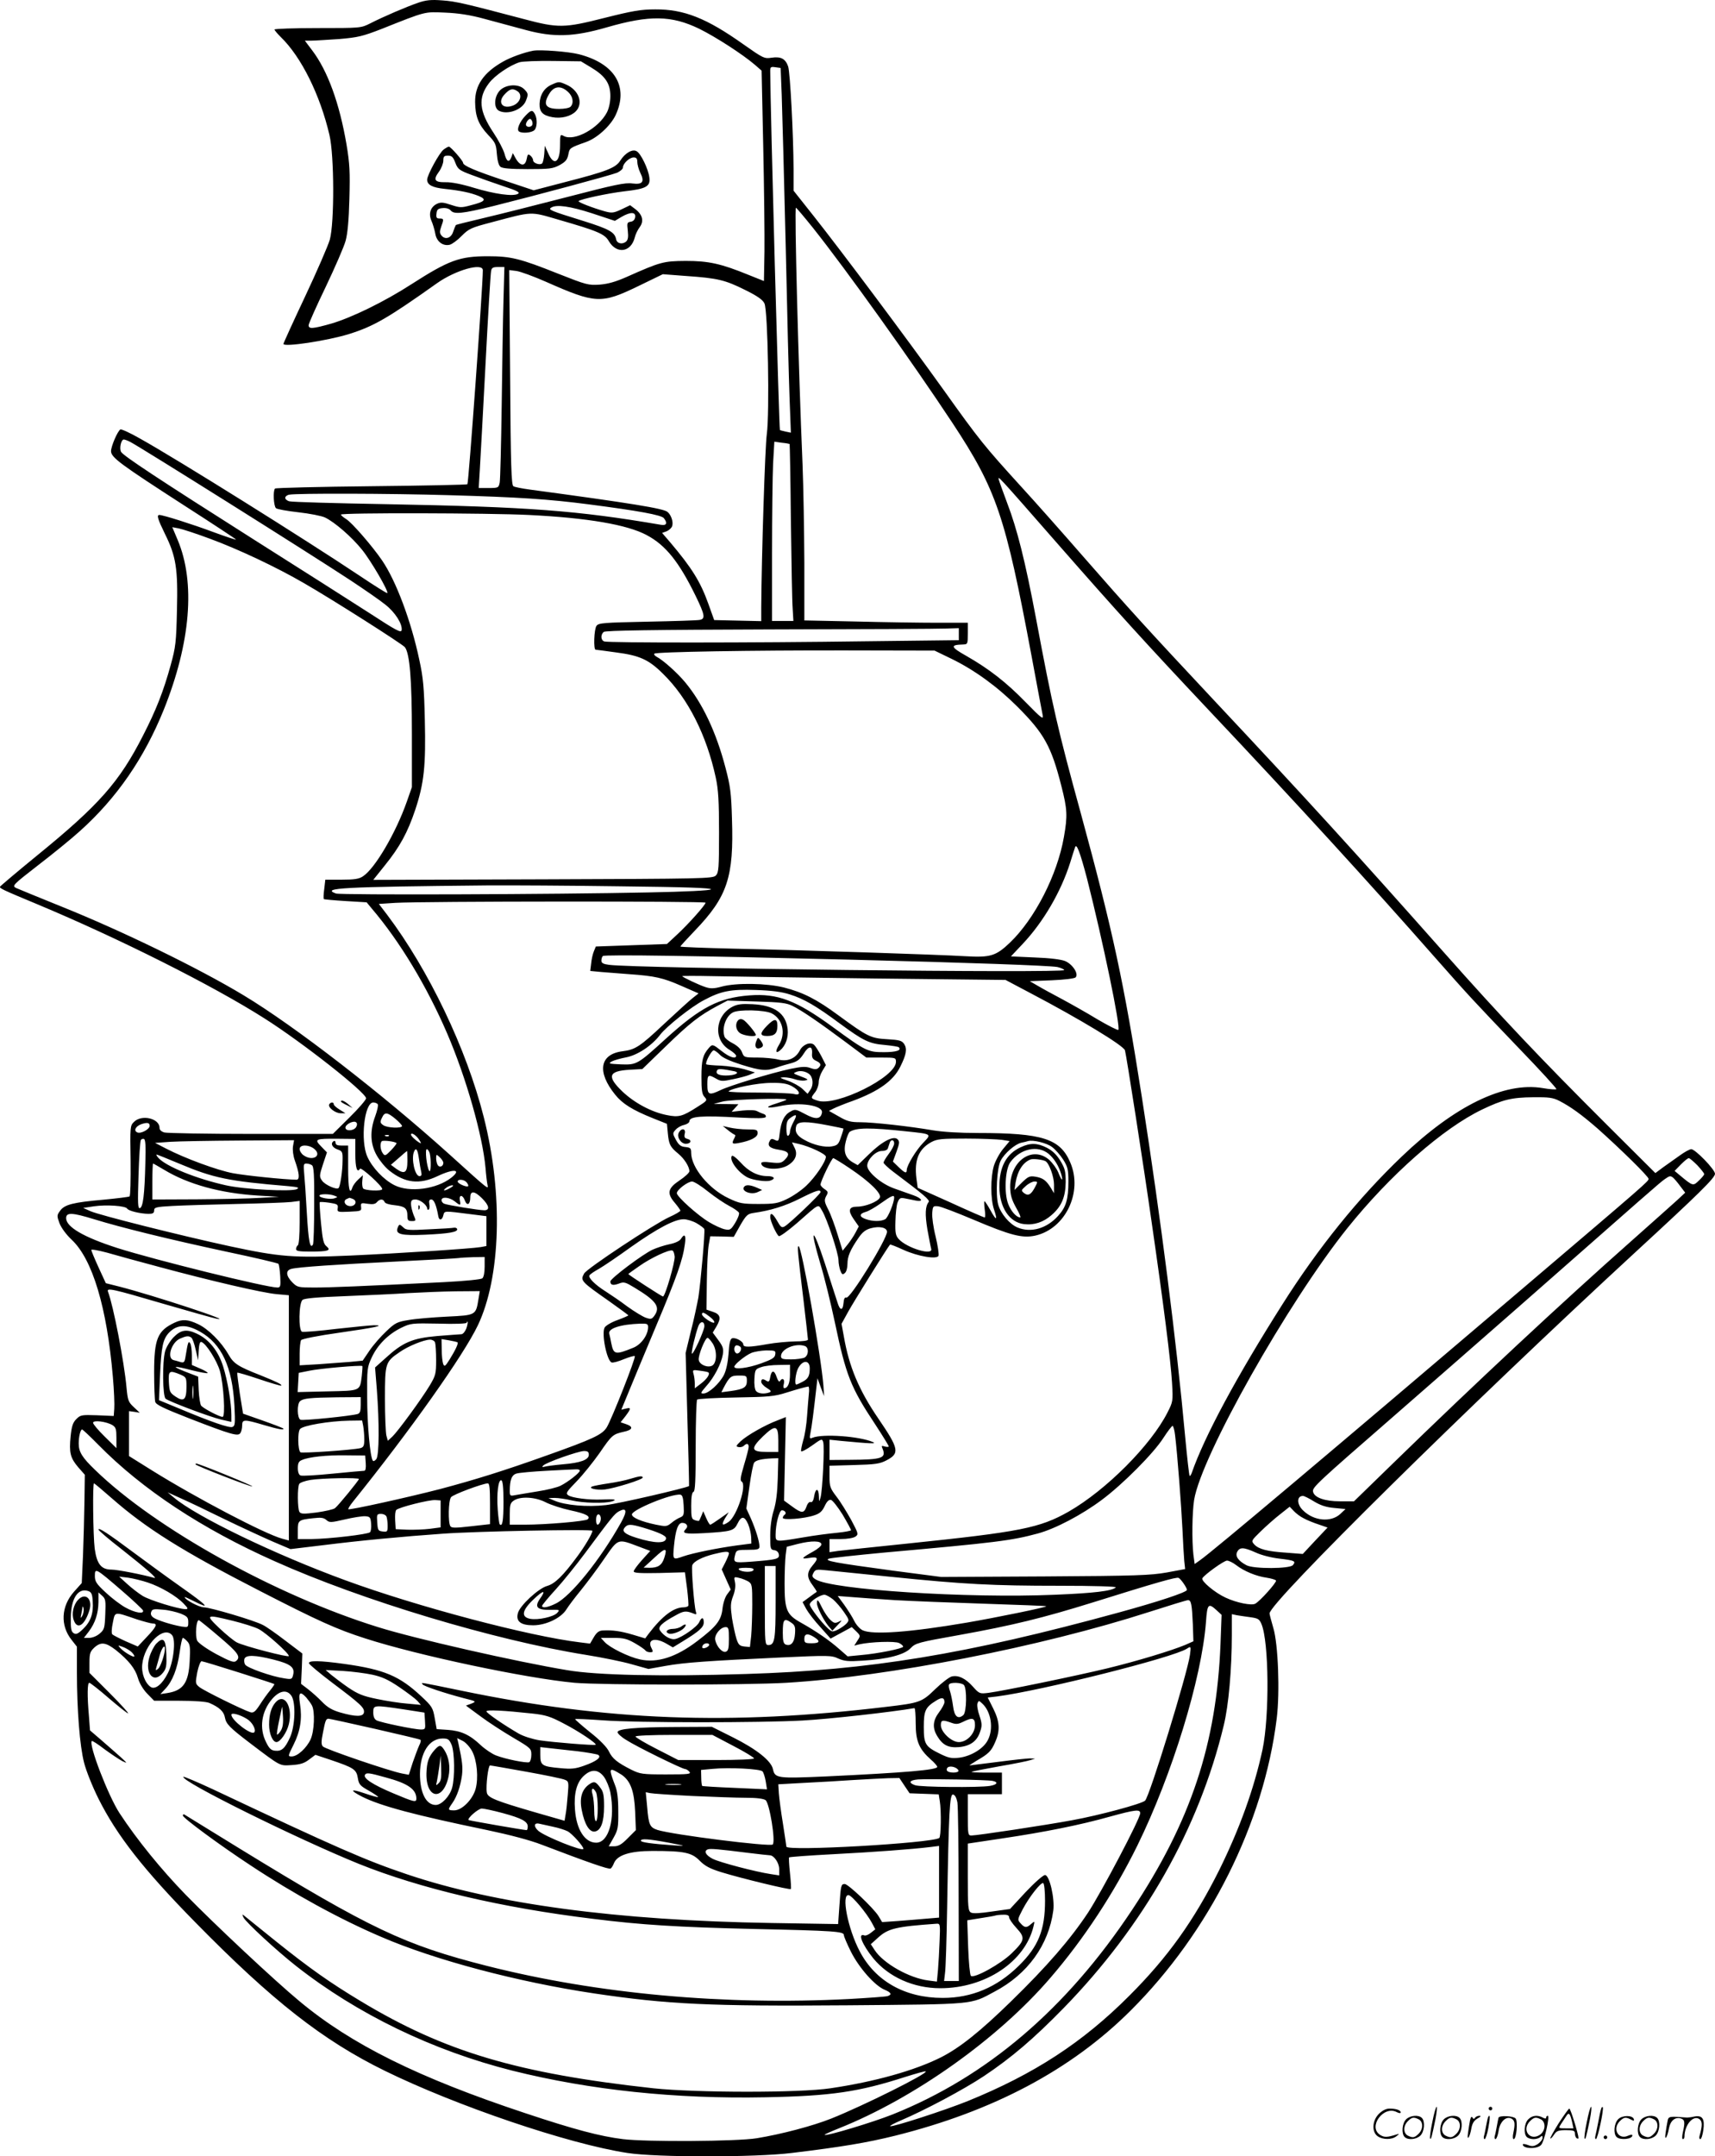 <?xml version="1.0" encoding="UTF-8"?>
<svg xmlns="http://www.w3.org/2000/svg" version="1.0" viewBox="0 0 954.815 1200.164" preserveAspectRatio="xMidYMid meet">
  <g transform="translate(-1.185,1200.625) scale(0.1,-0.1)" fill="#000000" stroke="none">
    <path d="M2340 11991 c-64 -22 -193 -77 -267 -115 -52 -26 -53 -26 -293 -26 -132 0 -240 -4 -240 -8 0 -4 16 -23 35 -42 114 -110 219 -322 271 -545 27 -113 28 -489 2 -583 -10 -34 -72 -177 -138 -317 -66 -140 -120 -258 -120 -263 0 -19 242 17 365 55 137 43 214 87 490 283 103 73 255 116 255 72 0 -88 -79 -1184 -86 -1191 -3 -3 -243 -8 -534 -11 -291 -3 -532 -9 -537 -13 -12 -12 -8 -96 5 -109 6 -6 62 -16 124 -23 63 -7 130 -20 149 -29 53 -25 149 -108 206 -179 49 -60 150 -233 141 -242 -2 -2 -71 41 -153 96 -304 203 -1015 648 -1225 765 -54 31 -103 53 -108 50 -16 -10 -52 -94 -52 -121 0 -35 54 -74 404 -300 162 -104 294 -191 292 -192 -2 -2 -59 17 -127 42 -115 43 -279 95 -300 95 -16 0 -9 -23 31 -105 62 -125 73 -194 67 -425 -4 -178 -7 -205 -35 -306 -40 -145 -81 -250 -154 -392 -132 -259 -245 -387 -593 -670 -110 -90 -201 -167 -203 -171 -3 -9 11 -16 208 -98 450 -188 975 -451 1264 -635 209 -132 566 -413 566 -445 0 -8 -42 -57 -93 -107 l-92 -91 -455 0 c-250 0 -467 4 -483 8 -17 5 -27 14 -27 26 0 52 -99 76 -142 33 -22 -21 -22 -27 -19 -216 1 -108 -1 -196 -6 -199 -5 -3 -70 -11 -143 -18 -171 -15 -218 -27 -243 -61 -19 -26 -19 -29 -4 -70 10 -26 38 -64 68 -92 116 -109 196 -377 229 -761 7 -77 10 -158 8 -180 l-3 -40 -92 4 c-86 3 -93 2 -116 -21 -20 -20 -26 -40 -32 -96 -9 -91 -2 -120 42 -172 l37 -42 -2 -147 c-1 -80 -5 -216 -8 -301 l-7 -155 -43 -48 c-72 -81 -78 -188 -13 -269 l29 -37 0 -143 c0 -207 16 -411 40 -503 11 -44 47 -134 80 -200 102 -204 251 -395 540 -689 429 -437 710 -657 1055 -826 398 -195 1022 -407 1350 -457 160 -25 712 -25 915 0 280 34 417 57 575 96 545 136 980 366 1311 696 439 437 742 1042 814 1627 18 146 8 414 -19 503 -11 38 -21 75 -21 81 0 61 1116 1162 2035 2009 353 325 445 415 445 438 0 24 -110 137 -132 137 -9 0 -38 -16 -64 -35 -27 -19 -69 -49 -93 -66 l-43 -32 -270 269 c-371 370 -585 596 -907 959 -501 565 -760 849 -1277 1400 -371 396 -482 518 -730 802 -114 131 -271 308 -349 393 -201 221 -230 256 -429 535 -212 296 -569 773 -725 970 l-111 140 0 120 c-1 198 -19 535 -30 571 -15 43 -40 57 -93 49 -40 -6 -46 -3 -157 75 -204 145 -330 195 -490 194 -80 0 -126 -8 -285 -48 -221 -56 -255 -57 -446 -6 -326 86 -380 99 -454 104 -63 5 -91 2 -135 -13z m370 -90 c63 -17 167 -45 230 -62 156 -42 267 -38 450 15 239 69 360 67 515 -8 93 -46 241 -142 308 -199 l39 -34 9 -419 c5 -230 8 -494 7 -586 l-3 -166 -85 34 c-154 63 -223 78 -350 78 -125 -1 -140 -5 -329 -89 -61 -27 -103 -39 -151 -43 -63 -4 -74 -1 -231 61 -213 85 -263 97 -391 97 -158 0 -217 -22 -426 -156 -150 -97 -333 -186 -446 -219 -103 -29 -126 -31 -126 -9 0 9 43 105 95 213 52 109 102 224 111 257 11 40 18 114 21 234 4 148 2 195 -16 302 -39 229 -105 411 -192 525 l-40 53 38 0 c21 0 90 5 154 9 104 9 129 15 235 56 251 100 238 96 354 91 73 -3 140 -13 220 -35z m1654 -424 c3 -84 13 -458 22 -832 8 -374 18 -762 22 -863 l7 -184 -29 6 c-16 4 -31 7 -32 9 -5 5 -53 1781 -54 1998 0 22 3 25 29 21 l29 -4 6 -151z m174 -739 c187 -235 550 -743 776 -1085 246 -373 295 -517 441 -1298 31 -165 58 -313 62 -330 5 -26 -7 -17 -93 71 -109 112 -205 187 -333 260 -87 49 -91 61 -18 63 26 1 27 2 27 61 l0 60 -168 0 c-93 0 -298 3 -455 7 l-287 6 0 321 c-1 177 -5 422 -10 546 -23 540 -46 1430 -37 1430 3 0 46 -51 95 -112z m-1723 -400 c-3 -101 -7 -364 -10 -585 -3 -221 -8 -416 -11 -432 -6 -30 -8 -31 -62 -31 l-55 0 6 98 c3 53 18 320 32 592 14 272 28 505 31 518 3 18 11 22 39 22 l35 0 -5 -182z m236 100 c278 -123 308 -124 515 -24 l136 66 131 -10 c174 -12 216 -22 328 -78 69 -34 98 -55 107 -75 19 -40 29 -610 13 -727 -10 -71 -29 -678 -31 -963 l0 -78 -131 3 -131 3 -33 92 c-44 122 -91 198 -213 342 l-44 51 25 9 c14 6 28 19 31 29 8 23 -6 63 -26 79 -22 19 -200 48 -764 124 -44 6 -87 14 -94 19 -11 7 -15 113 -18 606 l-5 597 40 -5 c22 -3 96 -30 164 -60z m-2313 -892 c63 -33 993 -617 1227 -771 77 -51 164 -111 192 -134 55 -43 96 -108 91 -142 -3 -17 -29 -3 -178 94 -96 62 -384 245 -640 407 -536 340 -730 468 -744 491 -11 19 0 69 15 69 5 0 22 -6 37 -14z m3670 -11 c1 -1 5 -193 7 -426 3 -233 7 -454 10 -491 l4 -68 -60 0 -59 0 0 378 c0 209 3 433 6 499 l7 121 41 -6 c23 -2 42 -6 44 -7z m1497 -561 c326 -372 482 -544 839 -923 490 -519 900 -968 1250 -1366 195 -221 221 -249 474 -513 118 -122 212 -225 209 -228 -3 -3 -37 -1 -76 6 -214 36 -489 -98 -784 -380 -242 -231 -467 -510 -665 -823 -255 -402 -435 -736 -506 -941 -4 -10 -9 -17 -11 -14 -3 3 -14 102 -25 219 -48 527 -135 1209 -241 1889 -99 635 -163 931 -340 1580 -128 466 -158 597 -249 1083 -60 319 -105 498 -161 644 -22 59 -43 117 -46 128 -6 25 -19 40 332 -361z m-3390 276 c384 -11 552 -22 775 -51 277 -36 404 -59 418 -77 21 -27 15 -42 -15 -37 -469 80 -736 100 -1528 115 -286 5 -530 12 -542 16 -13 3 -23 12 -23 19 0 8 10 16 23 18 42 8 554 7 892 -3z m441 -110 c326 -16 548 -54 656 -112 106 -56 180 -149 273 -339 51 -105 55 -127 23 -133 -13 -3 -144 -7 -293 -10 -240 -5 -271 -7 -282 -23 -14 -18 -18 -133 -5 -133 4 0 55 -7 113 -15 132 -17 183 -40 263 -120 138 -135 242 -341 293 -578 14 -65 18 -129 18 -304 0 -200 -2 -224 -18 -240 -17 -17 -71 -18 -962 -21 l-945 -3 64 80 c84 104 127 183 170 311 49 148 59 244 53 499 -4 180 -9 236 -31 336 -45 213 -129 438 -207 552 -53 78 -169 212 -200 230 -16 10 -29 21 -29 25 0 11 825 9 1046 -2z m-1776 -132 c160 -59 372 -159 525 -248 155 -89 548 -339 561 -356 27 -35 39 -180 39 -479 l0 -300 -28 -80 c-61 -174 -177 -372 -244 -416 -22 -15 -47 -19 -119 -19 l-91 0 -6 -52 c-4 -28 -5 -54 -2 -56 2 -2 57 -7 121 -11 l117 -7 29 -35 c156 -183 306 -432 419 -694 106 -246 198 -570 214 -750 3 -39 8 -81 11 -94 6 -27 9 -30 -212 170 -375 338 -861 714 -1145 885 -252 152 -678 359 -1014 494 -126 51 -241 98 -254 104 -23 12 -18 17 125 128 82 63 185 147 229 187 207 185 360 408 469 678 149 372 177 707 77 944 l-30 71 37 -7 c20 -4 97 -29 172 -57z m4170 -531 l0 -34 -512 -6 c-639 -9 -1441 -9 -1462 -1 -20 7 -21 38 -3 53 10 8 273 12 928 14 503 1 944 3 982 5 l67 2 0 -33z m-40 -138 c127 -62 254 -154 366 -266 149 -149 189 -221 245 -442 33 -129 35 -165 14 -284 -37 -211 -162 -455 -301 -588 -78 -74 -108 -83 -248 -75 -147 9 -913 34 -1288 42 -164 4 -298 9 -298 12 0 3 36 42 79 87 183 190 219 299 208 624 -4 143 -9 182 -36 284 -52 199 -128 359 -224 475 -44 53 -123 124 -160 143 -10 6 -16 13 -12 17 10 10 542 19 1070 18 l490 -1 95 -46z m754 -1224 c87 -342 188 -827 174 -841 -4 -3 -55 23 -115 58 -59 36 -148 86 -198 113 -49 26 -110 59 -135 74 l-45 26 122 5 c71 3 127 10 133 16 19 19 -16 73 -58 91 -22 9 -84 17 -169 20 l-133 6 66 70 c114 121 212 288 264 452 12 39 24 77 27 85 8 26 28 -27 67 -175z m-2595 -42 c356 -4 509 -9 501 -17 -6 -6 -136 -13 -348 -17 -516 -11 -1714 -15 -1740 -6 -84 31 34 37 839 45 130 1 466 -1 748 -5z m471 -91 c0 -12 -96 -120 -160 -179 l-55 -51 -198 -7 -198 -7 -11 -27 c-6 -14 -13 -45 -15 -68 l-5 -41 63 -6 c35 -3 105 -8 154 -12 142 -10 188 -20 290 -65 l96 -42 -33 -26 c-18 -14 -89 -79 -158 -143 -136 -128 -161 -144 -232 -153 -128 -16 -144 -115 -41 -242 40 -50 96 -85 208 -130 l80 -32 5 -53 c6 -62 13 -76 58 -113 34 -28 62 -73 62 -98 0 -8 -25 -31 -55 -51 -66 -44 -72 -72 -25 -126 16 -19 29 -38 30 -42 0 -4 -28 -21 -62 -36 -85 -39 -460 -287 -474 -314 -22 -40 -18 -44 139 -154 59 -42 107 -77 107 -79 0 -2 -27 -14 -60 -26 -34 -12 -66 -31 -72 -42 -18 -34 12 -184 39 -194 7 -3 37 5 68 18 30 12 57 20 61 17 7 -8 -128 -350 -156 -396 -25 -41 -76 -65 -335 -157 -238 -85 -398 -135 -594 -187 -186 -48 -504 -118 -510 -112 -2 2 9 21 26 42 321 399 615 814 695 981 128 268 142 732 33 1160 -96 380 -306 818 -538 1126 l-46 60 92 6 c150 9 1727 10 1727 1z m800 -317 c672 -17 1111 -33 1158 -41 18 -4 35 -11 39 -17 11 -18 -2388 9 -2534 29 -32 4 -43 10 -43 23 0 10 3 21 8 26 8 9 537 1 1372 -20z m143 -105 l727 -8 138 -73 c274 -144 519 -292 527 -319 8 -28 104 -643 149 -960 66 -455 106 -770 113 -890 6 -103 5 -106 -25 -165 -92 -182 -341 -432 -550 -552 -162 -92 -270 -113 -897 -178 -187 -19 -361 -38 -387 -41 l-48 -7 0 37 0 36 63 0 c37 0 71 6 82 14 17 12 16 17 -24 92 -24 43 -60 102 -82 130 -35 46 -39 56 -39 111 l0 61 138 4 c117 3 143 7 179 26 75 39 70 64 -44 231 -109 159 -164 290 -193 458 l-13 71 38 69 c28 51 212 347 232 372 1 2 35 -11 74 -29 81 -37 188 -55 196 -33 3 8 -4 56 -16 106 -13 51 -21 110 -19 132 3 38 5 40 33 37 17 -2 103 -35 193 -73 210 -89 275 -106 348 -90 168 38 266 243 194 408 -56 131 -155 163 -511 163 -104 0 -199 6 -253 15 -128 22 -332 45 -405 45 -53 0 -73 5 -119 32 l-55 31 25 13 c14 7 62 27 108 43 143 53 225 111 264 190 34 68 39 99 22 126 -13 19 -25 23 -94 27 -92 5 -110 14 -271 132 -123 91 -199 129 -305 156 -97 24 -264 27 -346 5 -43 -12 -63 -12 -90 -3 -35 11 -130 56 -130 61 0 2 78 2 173 0 94 -2 499 -8 900 -13z m-473 -89 c77 -24 146 -64 278 -162 131 -96 163 -112 250 -119 39 -4 75 -9 78 -13 17 -17 -15 -27 -83 -27 -90 0 -100 5 -285 140 -204 149 -308 188 -464 176 -169 -13 -272 -66 -464 -240 -159 -145 -163 -147 -251 -144 -66 3 -72 4 -52 16 13 7 49 17 80 23 64 12 144 65 191 127 35 45 171 154 242 191 95 51 149 62 290 57 89 -3 144 -10 190 -25z m15 -64 c51 -25 150 -93 295 -201 l115 -86 83 0 c80 0 82 -1 82 -24 0 -85 -333 -250 -436 -216 -40 13 -40 14 -14 47 11 14 20 39 20 56 0 16 9 44 20 62 l20 33 -26 51 c-15 28 -33 56 -40 62 -21 18 -62 2 -79 -31 -24 -46 -68 -64 -121 -51 -23 6 -76 11 -116 11 -72 0 -74 1 -85 29 -6 18 -26 37 -51 50 -22 11 -42 27 -46 36 -17 46 6 115 46 136 33 18 179 14 216 -5 61 -31 80 -112 41 -175 -22 -36 -19 -52 6 -31 31 26 47 72 42 118 -10 88 -73 133 -196 139 -59 3 -84 0 -111 -14 -99 -52 -108 -187 -15 -241 19 -12 35 -26 35 -32 0 -20 -36 -9 -79 25 -51 40 -53 41 -73 18 -33 -38 -41 -68 -41 -160 0 -74 3 -97 17 -112 17 -19 16 -21 -40 -56 -83 -53 -103 -59 -171 -45 -85 17 -178 67 -245 130 -89 85 -79 115 38 122 l72 4 130 126 c135 131 187 171 285 224 l59 31 161 -5 c136 -4 168 -8 202 -25z m108 -264 c-2 -23 3 -32 22 -41 28 -13 31 -24 12 -41 -10 -8 -22 -7 -44 1 -25 9 -47 8 -110 -5 -104 -22 -338 -93 -389 -118 -65 -31 -74 -27 -74 31 0 55 4 58 48 33 27 -16 37 -16 93 -4 35 7 77 18 94 25 l30 13 -59 18 c-32 9 -91 18 -132 20 -41 1 -77 5 -80 7 -8 9 29 78 41 78 6 0 22 -11 35 -25 15 -16 57 -35 120 -55 110 -34 137 -36 195 -16 22 8 59 19 83 25 33 9 48 21 68 52 28 46 50 46 47 2z m-434 -99 c37 -8 6 -24 -46 -24 -42 0 -60 11 -48 30 5 9 29 7 94 -6z m418 -16 c21 -17 25 -59 8 -85 l-17 -25 -28 27 c-16 15 -53 36 -82 46 -46 16 -49 18 -22 19 17 0 45 -5 62 -11 17 -6 41 -9 54 -7 24 5 23 6 -37 29 -27 10 -28 12 -10 19 21 9 52 4 72 -12z m-97 -67 c45 -24 55 -55 13 -44 -15 4 -106 8 -200 8 -95 0 -169 3 -165 7 18 18 162 47 237 47 60 1 89 -4 115 -18z m4273 -82 c64 -33 123 -76 212 -153 129 -115 285 -268 285 -281 0 -14 -3 -17 -725 -631 -1069 -910 -1700 -1441 -1771 -1491 l-31 -22 -7 52 c-9 79 -7 234 4 305 40 245 521 1097 852 1511 239 298 533 557 752 662 115 55 164 67 284 68 86 1 110 -2 145 -20z m-4303 7 c0 -3 -26 -12 -57 -22 -68 -20 -55 -30 17 -15 115 25 246 5 238 -36 -7 -37 -36 -39 -93 -8 -52 28 -57 29 -83 14 -34 -18 -51 -54 -59 -118 -5 -46 -7 -49 -26 -40 -15 8 -22 8 -28 -2 -18 -29 -4 -44 49 -52 57 -9 65 -24 32 -57 -17 -17 -28 -19 -75 -14 -37 5 -55 3 -55 -4 0 -35 98 -42 148 -12 43 26 57 62 37 99 l-14 29 39 -9 c60 -14 150 -56 150 -71 0 -27 -60 -115 -109 -161 -28 -27 -77 -60 -109 -75 -50 -24 -69 -27 -157 -27 -92 0 -106 3 -167 32 -109 51 -208 171 -208 252 0 26 -4 30 -32 33 -26 2 -37 11 -53 40 -19 35 -19 37 -1 57 10 11 31 23 47 26 16 4 29 13 29 20 0 28 71 33 276 21 100 -5 144 -5 149 3 3 6 -2 14 -12 17 -10 3 -26 10 -37 16 -11 6 -43 7 -80 3 l-61 -7 19 21 19 21 -69 1 -69 1 50 13 c46 12 355 21 355 11z m-2275 -26 c4 -6 -3 -35 -14 -66 -31 -82 -28 -156 9 -220 16 -28 47 -66 69 -83 88 -70 168 -79 269 -31 91 43 136 38 76 -9 -82 -64 -233 -84 -317 -41 -59 30 -122 96 -150 158 -40 89 -17 302 33 302 10 0 22 -5 25 -10z m98 -81 c20 -17 37 -35 37 -40 0 -14 -84 -11 -105 5 -17 12 -18 18 -7 40 15 34 29 33 75 -5z m2217 -16 c-11 -21 -20 -45 -20 -55 0 -9 -4 -20 -10 -23 -6 -4 -10 11 -10 39 0 35 5 48 22 60 35 25 40 19 18 -21z m-2436 -31 c-14 -21 -59 -23 -59 -2 0 19 47 42 60 29 6 -6 6 -15 -1 -27z m-1149 8 c0 -19 -48 -45 -68 -37 -23 9 -11 34 21 46 33 11 47 9 47 -9z m3775 3 c47 -9 86 -17 87 -18 2 -1 -4 -22 -13 -47 -13 -40 -20 -47 -49 -52 -40 -8 -105 7 -157 37 -40 22 -53 45 -43 77 8 26 57 26 175 3z m440 -34 c142 -15 139 -14 92 -63 -40 -41 -92 -127 -92 -152 0 -21 -11 -17 -46 17 l-31 30 20 55 c17 47 18 57 6 69 -22 22 -87 -12 -160 -84 l-62 -60 -28 16 c-41 24 -53 60 -38 117 6 25 16 49 22 53 38 23 112 24 317 2z m-2715 -46 c12 -18 13 -23 4 -18 -23 13 -49 38 -49 46 0 15 29 -3 45 -28z m-168 21 c-3 -3 -12 -4 -19 -1 -8 3 -5 6 6 6 11 1 17 -2 13 -5z m-1356 -150 c-4 -177 -13 -246 -30 -252 -12 -4 -13 24 -8 182 3 103 9 191 13 197 3 5 11 8 17 6 9 -3 11 -41 8 -133z m1169 50 c0 -78 10 -109 26 -83 6 11 124 -96 124 -113 0 -13 -98 -9 -107 4 -4 7 -6 26 -4 43 l3 30 -26 -24 c-14 -13 -28 -32 -32 -43 -15 -48 -24 -8 -24 107 l0 125 -35 0 c-25 0 -35 4 -35 16 0 8 -4 12 -10 9 -20 -12 -9 -36 20 -46 28 -10 30 -14 29 -62 0 -58 -13 -144 -22 -153 -11 -12 -78 18 -93 42 -15 21 -14 29 6 90 l22 66 -32 33 c-40 41 -34 44 93 43 l97 -1 0 -83z m3599 78 l44 -7 -36 -43 c-20 -24 -43 -66 -52 -95 -19 -66 -19 -184 1 -243 21 -63 13 -64 -20 -4 -15 27 -30 50 -33 50 -3 0 -2 -20 1 -45 4 -25 4 -45 0 -45 -5 0 -90 37 -190 83 l-183 82 -7 52 c-13 103 13 165 84 203 32 17 58 19 192 19 85 0 175 -4 199 -7z m-3946 -36 c-3 -20 1 -53 10 -78 26 -73 29 -108 9 -108 -68 1 -282 23 -352 36 -87 16 -269 83 -375 138 l-60 31 85 6 c47 3 221 6 387 7 l302 2 -6 -34z m576 18 c3 -2 -11 -20 -30 -40 -31 -32 -35 -33 -46 -17 -14 19 -17 55 -6 67 7 7 73 -1 82 -10z m2771 -2 c0 -10 -13 -36 -30 -58 -16 -21 -29 -43 -29 -49 0 -5 24 -28 53 -50 173 -130 206 -158 198 -169 -19 -24 -21 -68 -7 -153 9 -48 18 -97 21 -107 13 -41 -135 3 -181 54 -17 19 -20 35 -18 99 1 42 6 89 12 104 10 25 15 28 41 23 17 -3 44 -9 60 -12 45 -9 36 12 -12 29 -24 9 -72 25 -107 38 -72 25 -151 92 -151 127 0 34 47 82 81 82 18 0 32 6 34 15 3 8 7 22 10 30 6 21 25 19 25 -3z m879 -20 c18 -13 46 -45 62 -70 25 -40 29 -55 29 -121 0 -100 -13 -144 -58 -193 -63 -70 -151 -95 -225 -64 -44 18 -94 77 -108 128 -15 56 -7 204 14 244 21 41 80 92 115 100 15 3 32 7 37 9 28 8 104 -10 134 -33z m-4108 -10 c46 -38 -8 -72 -59 -36 -12 8 -22 24 -22 35 0 25 49 26 81 1z m583 -54 c4 -29 10 -63 13 -75 4 -17 1 -23 -10 -23 -25 0 -46 94 -31 134 11 29 21 16 28 -36z m60 30 c9 -36 7 -116 -3 -98 -14 24 -24 120 -13 120 5 0 12 -10 16 -22z m-124 -43 c0 -66 -15 -77 -61 -45 l-31 23 44 38 c23 21 44 38 46 39 1 0 2 -25 2 -55z m-1269 -16 c190 -80 272 -97 608 -125 52 -5 61 -8 46 -16 -28 -16 -294 -2 -396 21 -166 37 -332 105 -375 152 -9 10 -14 19 -10 19 3 0 60 -23 127 -51z m1469 5 c0 -20 -21 -28 -31 -13 -5 8 -9 25 -9 38 0 23 1 24 20 6 11 -10 20 -24 20 -31z m2262 -30 c112 -75 180 -142 168 -164 -12 -23 -81 -50 -126 -50 -47 0 -53 -21 -19 -70 l28 -40 -19 -36 c-10 -19 -31 -50 -45 -67 l-26 -32 -28 90 c-15 49 -38 112 -52 139 -22 43 -23 52 -12 74 13 22 12 26 -9 40 -12 8 -22 19 -22 25 0 17 62 147 71 147 4 0 45 -25 91 -56z m4720 16 c21 -23 38 -44 38 -49 0 -4 -13 -20 -30 -36 -32 -31 -33 -31 -105 29 l-30 25 35 36 c19 19 38 35 44 35 5 0 26 -18 48 -40z m-8536 -25 c134 -81 314 -130 519 -143 l120 -7 -105 -6 c-58 -4 -216 -7 -352 -8 l-248 -1 0 100 c0 55 2 100 4 100 2 0 30 -16 62 -35z m822 26 c11 -6 14 -54 13 -220 0 -116 -3 -216 -7 -222 -16 -27 -25 19 -34 177 -5 93 -12 193 -15 222 -4 45 -3 52 12 52 10 0 24 -4 31 -9z m7578 -69 c5 -4 23 -24 39 -46 l29 -38 -45 -42 c-24 -22 -141 -126 -258 -230 -382 -338 -868 -791 -1319 -1230 l-222 -216 -78 0 c-85 0 -144 21 -150 54 -5 23 22 48 438 410 184 160 503 440 710 621 716 630 785 691 810 708 27 19 31 20 46 9z m-6716 -27 c7 -9 11 -18 8 -21 -8 -7 -58 14 -58 26 0 15 36 12 50 -5z m1344 -51 c38 -30 91 -66 118 -80 27 -14 51 -31 54 -38 3 -8 -7 -33 -21 -56 -24 -39 -29 -42 -58 -36 -18 4 -56 21 -86 39 -63 37 -181 143 -181 162 0 19 61 65 85 65 11 0 51 -25 89 -56z m-1434 21 c-33 -19 -49 -19 -24 0 10 8 26 14 34 14 9 0 4 -6 -10 -14z m2060 -24 c0 -11 -174 -177 -200 -191 -16 -9 -22 -4 -41 30 -24 42 -39 51 -39 23 0 -23 35 -99 48 -107 6 -3 50 29 99 71 132 116 118 109 142 70 27 -44 91 -237 91 -275 0 -17 5 -43 10 -57 9 -23 13 -25 25 -15 9 7 15 29 15 52 0 41 15 77 62 145 21 31 39 45 68 53 48 13 90 4 90 -20 0 -41 -205 -374 -226 -366 -9 3 -14 -6 -16 -30 -4 -45 -20 -44 -34 4 -7 20 -38 118 -70 217 -68 208 -87 206 -25 -3 23 -75 59 -223 81 -327 62 -295 88 -361 224 -566 42 -64 76 -120 76 -123 0 -4 -10 -4 -22 -1 -18 6 -20 4 -13 -11 22 -54 -1 -62 -182 -63 l-113 -1 0 56 0 57 68 -7 c160 -15 198 -17 173 -6 -73 32 -278 47 -335 24 -17 -7 -18 -4 -12 27 7 33 18 119 32 244 l7 60 18 -50 19 -50 -4 60 c-13 162 -121 775 -138 775 -8 0 -6 -29 28 -307 13 -112 24 -207 24 -213 0 -6 -30 -10 -72 -10 -40 -1 -109 -7 -153 -15 -101 -18 -135 -19 -135 -2 0 17 -44 41 -63 34 -10 -4 -16 -29 -19 -84 -4 -51 -13 -94 -26 -120 -25 -48 -85 -103 -114 -103 -18 0 -16 4 15 40 44 48 84 125 93 177 5 32 1 45 -25 80 l-31 42 21 35 c27 46 22 67 -21 81 l-35 12 2 159 c1 87 6 179 11 204 l8 45 65 -1 66 -2 36 64 c33 57 41 64 74 69 93 13 175 38 258 80 90 45 115 53 115 36z m-1884 -35 c40 -40 44 -66 12 -66 -30 0 -201 28 -222 36 -9 3 -16 12 -16 20 0 21 43 17 73 -6 32 -26 35 -25 29 5 -6 33 16 33 28 -1 12 -32 30 -22 30 17 0 39 23 38 66 -5z m-822 15 c19 -7 19 -8 1 -14 -22 -9 -85 2 -85 14 0 11 57 11 84 0z m3116 -9 c0 -30 -34 -113 -50 -122 -25 -13 -69 -13 -109 1 -37 13 -36 30 1 40 15 4 52 25 84 48 57 41 74 48 74 33z m-3016 -8 c35 -13 12 -50 -24 -39 -22 7 -27 31 -7 38 6 3 13 6 14 6 1 1 8 -2 17 -5z m179 -18 c3 -8 26 -15 57 -18 56 -6 70 -17 70 -60 0 -23 4 -28 24 -28 25 0 25 1 10 35 -7 19 -14 46 -14 60 0 20 5 25 25 25 25 0 65 -31 65 -51 0 -5 4 -8 9 -5 4 3 6 17 3 31 -3 18 0 25 11 25 15 0 28 -31 39 -93 4 -26 22 -23 28 5 7 26 2 25 153 6 l87 -11 0 -83 0 -83 -32 -6 c-56 -9 -441 -34 -723 -47 -321 -14 -395 -8 -675 52 -268 58 -726 173 -775 195 l-40 18 60 9 c69 10 176 3 185 -13 8 -13 72 -28 118 -29 25 0 32 4 32 19 0 17 10 20 103 25 56 3 217 8 357 11 140 3 276 8 303 11 l47 6 0 -120 c0 -70 -4 -123 -10 -127 -5 -3 -10 -13 -10 -21 0 -11 17 -14 79 -14 100 0 118 6 91 29 -17 13 -22 36 -31 129 -6 62 -9 115 -7 117 2 2 26 1 53 -3 45 -7 50 -10 47 -30 -3 -22 -1 -23 65 -20 65 3 68 4 65 27 -2 22 0 23 37 17 28 -4 42 -2 51 9 16 19 36 19 43 1z m-1617 -96 c149 -46 417 -112 734 -180 157 -33 288 -64 292 -68 3 -4 8 -35 10 -70 3 -56 1 -62 -16 -62 -61 0 -684 154 -891 220 -187 60 -285 117 -285 166 0 33 32 32 156 -6z m3354 -22 c22 -13 41 -27 43 -33 5 -14 -20 -295 -33 -380 -7 -38 -25 -124 -42 -189 l-29 -120 10 -370 c6 -203 10 -370 9 -371 -16 -11 -392 -98 -463 -106 -103 -12 -227 -1 -287 25 l-33 14 35 1 c19 0 62 -6 95 -14 64 -15 184 -18 225 -5 31 10 12 13 -58 10 -72 -3 -167 9 -187 24 -15 11 -9 19 47 77 35 36 92 107 128 158 69 101 74 104 134 118 50 10 56 28 15 42 l-32 11 27 34 c32 43 33 50 2 42 l-25 -6 38 92 c21 51 90 218 154 370 118 280 151 374 162 461 7 49 -2 60 -22 28 -7 -12 -33 -24 -64 -30 -29 -6 -71 -20 -93 -30 -54 -24 -236 -161 -236 -177 0 -21 15 -24 48 -12 27 11 36 8 87 -23 121 -73 145 -107 110 -156 -14 -19 -19 -21 -48 -11 -17 6 -63 34 -102 62 -38 29 -93 66 -121 84 -59 37 -99 77 -90 90 3 6 27 22 54 37 26 15 107 70 179 122 146 103 241 153 291 153 18 0 51 -10 72 -22z m-2990 -244 c286 -77 573 -144 653 -151 l67 -6 0 -683 0 -682 -37 10 c-96 26 -476 225 -725 380 l-128 80 0 125 0 125 30 -4 30 -5 -33 31 c-31 29 -34 37 -41 111 -13 142 -73 454 -103 532 -9 23 24 16 303 -66 148 -43 283 -81 299 -84 118 -24 -350 130 -542 179 l-72 18 -41 89 c-22 48 -40 92 -40 96 0 5 39 -2 88 -15 48 -14 179 -50 292 -80z m2868 59 c3 -30 -53 -223 -65 -223 -7 0 -193 121 -193 125 0 1 28 22 62 45 62 44 164 92 183 86 6 -1 11 -16 13 -33z m-1058 -57 c0 -33 -5 -58 -13 -65 -8 -6 -96 -15 -213 -21 -463 -23 -634 -30 -722 -30 -90 0 -95 1 -123 29 -36 37 -38 67 -4 75 39 10 245 24 590 41 176 9 329 17 340 19 11 2 48 4 83 5 l62 1 0 -54z m-34 -178 c-15 -93 -13 -92 -176 -100 -80 -4 -176 -12 -214 -19 -63 -10 -75 -16 -124 -63 -30 -28 -72 -76 -93 -107 l-38 -56 -71 -7 c-39 -3 -118 -9 -176 -13 l-104 -6 0 64 c0 35 4 69 8 76 5 7 94 25 216 42 196 28 257 41 190 41 -16 0 -110 -9 -208 -20 -99 -12 -185 -19 -193 -16 -20 8 -18 159 3 177 11 9 78 15 237 21 122 5 281 12 352 17 72 4 190 9 264 10 l134 1 -7 -42z m1289 -102 c17 -13 27 -27 23 -31 -8 -8 -68 32 -68 46 0 15 13 10 45 -15z m-1357 -64 c-7 -18 -19 -32 -28 -32 -8 0 -68 -5 -134 -10 -138 -12 -192 -35 -288 -123 l-58 -52 10 -125 c14 -188 13 -362 -3 -385 -8 -10 -17 -14 -20 -8 -15 23 -31 203 -31 353 -1 158 0 167 26 222 32 69 92 129 164 164 52 25 58 26 209 23 90 -3 155 0 155 5 0 5 2 7 5 5 2 -3 -1 -20 -7 -37z m1325 9 c-4 -28 -62 -156 -69 -149 -5 6 19 107 36 154 12 30 36 27 33 -5z m-313 -1 c0 -44 -38 -97 -82 -115 -101 -41 -110 -39 -123 25 -3 19 -9 43 -11 52 -9 30 61 53 174 57 36 1 42 -2 42 -19z m360 -92 c25 -40 23 -106 -2 -122 -25 -15 -72 4 -76 31 -4 25 36 123 49 123 5 0 18 -15 29 -32z m-1546 6 c3 -9 6 -53 6 -98 0 -76 -3 -86 -35 -140 -47 -78 -177 -255 -208 -285 l-26 -24 -8 29 c-4 16 -8 108 -8 204 0 200 2 206 81 260 48 34 135 69 170 70 12 0 25 -7 28 -16z m125 1 c6 -6 -12 -44 -45 -97 -24 -38 -28 -40 -35 -23 -4 11 -8 46 -8 79 l-1 59 42 -7 c23 -4 44 -9 47 -11z m1578 -30 c5 -16 -14 -38 -26 -31 -18 12 -13 48 6 44 9 -2 18 -7 20 -13z m357 9 c22 -9 20 -51 -3 -64 -11 -5 -45 -10 -75 -10 -48 0 -56 3 -56 18 0 41 83 75 134 56z m-166 -46 c-2 -19 -18 -28 -78 -50 -75 -27 -150 -36 -150 -19 0 13 60 62 95 77 17 7 54 13 83 14 50 0 53 -2 50 -22z m192 -78 c0 -42 -9 -59 -41 -75 -15 -8 -30 -15 -34 -15 -11 0 -4 62 10 90 25 48 65 48 65 0z m-2494 -42 c-11 -85 -4 -82 -191 -86 l-166 -4 3 53 3 54 60 12 c55 12 285 32 294 26 2 -1 0 -26 -3 -55z m2384 9 c0 -49 -12 -77 -32 -77 -5 0 -6 11 -2 25 6 26 -9 35 -22 14 -4 -7 -11 2 -18 22 -13 41 -29 41 -36 0 -4 -24 -8 -28 -20 -21 -21 14 -30 12 -30 -5 0 -8 14 -24 31 -34 24 -15 27 -20 14 -25 -28 -10 -62 -7 -74 8 -7 8 -11 37 -9 68 3 51 5 54 38 65 19 7 63 12 98 12 l62 1 0 -53z m-454 10 c10 -9 -9 -37 -42 -62 l-34 -26 0 28 c0 15 -3 39 -7 52 -6 23 -5 24 36 18 24 -3 45 -7 47 -10z m214 -47 c0 -35 -17 -46 -89 -56 l-53 -7 12 24 c34 64 41 69 86 69 42 0 44 -1 44 -30z m345 -72 c-2 -24 -7 -79 -10 -124 -3 -45 -12 -105 -21 -133 -8 -29 -14 -57 -12 -62 2 -5 29 9 60 31 54 39 57 40 63 19 8 -26 -4 -270 -15 -308 -8 -26 -8 -26 -9 6 -1 47 -18 49 -26 4 -4 -27 -11 -38 -20 -35 -7 3 -17 -7 -23 -25 -14 -39 -27 -39 -81 1 l-44 32 5 232 5 233 -48 -19 c-67 -25 -169 -83 -204 -116 -26 -25 -28 -29 -11 -32 10 -2 23 1 29 7 16 16 27 13 27 -6 0 -9 -12 -55 -26 -101 -19 -65 -23 -87 -13 -92 30 -19 -26 -191 -72 -224 -36 -25 -43 -19 -21 19 l21 34 -48 -34 c-27 -19 -51 -35 -55 -35 -4 0 -14 17 -23 38 l-16 37 -10 -25 c-6 -14 -12 -27 -13 -28 -1 -2 -12 -1 -23 3 -19 6 -21 14 -21 80 0 50 4 75 13 78 9 3 12 63 12 254 0 138 4 255 8 259 5 5 101 10 215 12 185 3 215 6 282 27 67 21 100 30 122 34 4 0 6 -18 3 -41z m-2495 -62 c0 -34 -4 -46 -17 -50 -37 -11 -303 -38 -318 -32 -19 7 -21 89 -2 104 18 15 56 19 205 21 l132 1 0 -44z m-1382 -112 c19 -12 22 -23 22 -71 l0 -57 -65 64 c-36 35 -65 70 -65 77 0 17 75 7 108 -13z m1396 -5 c3 -17 6 -51 6 -74 0 -36 -4 -44 -22 -49 -40 -10 -327 -30 -334 -23 -14 14 -16 112 -2 129 15 20 163 45 274 47 l72 1 6 -31z m4520 -51 c13 -106 35 -396 41 -523 3 -71 8 -151 10 -176 l5 -46 -102 -19 c-91 -16 -169 -19 -679 -22 l-577 -3 -268 35 c-325 44 -388 55 -357 67 12 4 151 19 310 34 616 55 706 66 853 106 97 26 245 104 356 187 117 87 289 260 343 345 24 37 47 67 51 67 4 0 11 -24 14 -52z m-2209 -28 l0 -65 -65 0 c-87 0 -91 18 -20 87 69 66 85 62 85 -22z m-3785 -26 c244 -248 576 -467 980 -647 488 -219 1228 -441 1736 -522 87 -14 201 -37 253 -52 l93 -26 95 17 c106 19 236 28 645 47 262 12 279 12 317 -6 34 -15 57 -17 133 -12 140 8 236 33 270 70 27 28 40 32 271 73 294 53 466 95 742 181 361 113 465 142 478 137 12 -4 47 -55 47 -67 0 -13 -161 -66 -380 -126 -851 -233 -1389 -321 -2075 -342 -468 -15 -830 -7 -994 21 -284 47 -851 176 -1055 240 -567 176 -1238 548 -1574 874 -73 70 -92 101 -92 148 0 39 10 78 19 78 3 0 45 -39 91 -86z m2730 -55 c0 -28 -47 -45 -145 -53 -44 -4 -89 -10 -100 -13 -15 -4 -17 -2 -9 6 15 17 194 80 227 81 21 0 27 -5 27 -21z m-1242 -46 c2 -27 -1 -43 -8 -43 -6 0 -85 -7 -176 -16 -90 -9 -171 -14 -179 -10 -9 3 -15 18 -15 41 0 27 5 38 23 45 38 17 137 28 247 26 l105 -1 3 -42z m2294 -85 c-2 -76 -9 -134 -22 -177 -13 -40 -20 -93 -20 -142 0 -73 1 -78 23 -81 14 -2 23 -11 25 -24 4 -25 -12 -29 -155 -40 -99 -7 -100 -7 -87 44 6 20 12 22 70 22 54 0 64 3 64 18 0 28 -20 93 -47 155 l-26 57 17 121 c9 67 21 128 27 135 11 13 40 20 99 23 l35 1 -3 -112z m-1102 43 c0 -12 -65 -63 -107 -84 -17 -9 -76 -24 -130 -32 -54 -9 -110 -18 -125 -21 -26 -5 -28 -3 -28 24 0 62 11 90 39 97 14 4 89 11 166 15 77 4 150 8 163 8 12 1 22 -2 22 -7z m-1230 -47 c0 -7 -113 -146 -133 -162 -8 -7 -54 -17 -102 -24 -72 -9 -88 -9 -96 3 -11 17 -12 139 -1 156 4 7 32 17 62 22 62 10 270 14 270 5z m805 -127 c0 -106 -6 -140 -21 -125 -3 3 -8 40 -11 81 -7 89 3 170 20 164 8 -3 12 -40 12 -120z m-2183 22 c192 -169 396 -297 829 -519 323 -166 425 -212 584 -263 294 -95 896 -222 1165 -247 146 -13 963 -13 1180 0 568 34 1416 200 2019 394 112 36 210 66 217 66 18 0 22 -24 27 -137 l3 -92 -45 -20 c-77 -32 -267 -90 -436 -131 -170 -41 -576 -125 -660 -136 -49 -6 -51 -5 -87 35 -41 46 -81 65 -118 56 -14 -4 -55 -35 -91 -70 -75 -73 -86 -77 -274 -99 -870 -104 -1554 -78 -2364 90 -244 50 -224 47 -216 35 6 -10 123 -49 230 -77 69 -17 70 -18 41 -30 l-30 -11 80 -59 c44 -33 126 -86 182 -119 100 -59 102 -61 102 -96 0 -20 -6 -39 -12 -41 -16 -6 -131 17 -183 37 -22 8 -61 34 -87 58 -61 58 -110 80 -184 85 l-61 4 -11 62 c-10 57 -15 65 -75 121 -121 113 -206 149 -428 180 -137 19 -202 20 -197 3 3 -7 61 -56 130 -108 158 -119 180 -139 176 -165 -4 -25 -46 -25 -133 0 -44 13 -70 28 -100 59 -22 23 -57 54 -79 71 l-38 29 4 84 3 85 -95 72 c-52 40 -108 79 -125 87 -47 25 -294 98 -328 98 -26 0 -107 43 -107 57 0 2 22 -8 50 -22 101 -51 79 -27 -77 83 -71 50 -187 135 -260 189 -142 106 -193 139 -193 126 0 -5 57 -54 127 -108 143 -113 205 -167 183 -161 -62 18 -205 46 -237 46 -58 0 -82 31 -94 117 -9 73 -12 363 -4 363 3 0 47 -37 97 -81z m2108 -33 l0 -113 -107 -12 c-87 -10 -108 -10 -114 1 -13 20 -11 142 4 161 11 15 175 76 205 77 9 0 12 -29 12 -114z m-1479 -85 c91 -44 212 -100 267 -124 l101 -43 183 22 c199 25 440 48 668 64 179 13 830 26 830 16 0 -15 -41 -85 -85 -144 -78 -106 -124 -151 -167 -163 -48 -13 -153 -110 -163 -152 -12 -45 16 -67 85 -67 71 0 155 40 185 88 11 18 47 66 80 106 33 41 92 119 130 175 80 116 74 114 193 69 l64 -24 -46 -51 c-25 -28 -46 -56 -46 -63 0 -9 36 -11 143 -9 l142 4 12 -90 c6 -49 9 -93 7 -97 -3 -4 -15 -8 -26 -8 -55 0 -118 -47 -194 -146 l-20 -27 -70 21 c-68 20 -112 26 -167 23 -20 -1 -33 -10 -49 -37 l-21 -36 -56 7 c-283 34 -904 198 -1305 345 -394 144 -831 355 -956 461 l-35 29 75 -34 c41 -18 150 -70 241 -115z m2557 76 c3 -52 1 -58 -20 -67 -13 -5 -35 -19 -49 -31 -25 -20 -30 -20 -85 -9 -81 17 -134 39 -134 57 0 26 221 117 270 110 11 -2 16 -18 18 -60z m3510 22 c37 -22 67 -32 113 -36 l62 -6 -31 -29 c-52 -46 -145 -37 -204 20 -37 34 -38 82 -2 82 7 0 35 -14 62 -31z m-4277 -5 c28 -14 89 -34 136 -44 88 -19 114 -33 97 -50 -11 -11 -232 -30 -350 -30 l-84 0 0 59 c0 51 3 62 22 75 36 25 120 21 179 -10z m-586 -64 l0 -75 -60 -8 c-33 -4 -89 -6 -125 -5 l-65 3 -3 49 c-2 27 1 53 6 58 15 15 183 57 217 55 l30 -2 0 -75z m2238 -4 c26 -44 47 -83 47 -87 0 -3 -35 -10 -77 -14 -43 -4 -129 -15 -191 -26 -155 -26 -152 -26 -152 16 0 57 20 135 35 135 18 0 28 -17 15 -25 -5 -3 -10 -11 -10 -17 0 -14 119 -5 175 14 31 10 44 22 58 51 12 26 23 37 35 35 9 -2 38 -39 65 -82z m2568 -21 c18 -10 55 -25 83 -34 l49 -17 -69 -73 -69 -74 -90 7 c-109 7 -156 20 -180 46 -18 20 -17 21 36 73 30 29 78 72 108 95 l53 42 23 -24 c12 -13 37 -32 56 -41z m-3801 -22 c-116 -208 -281 -412 -364 -452 -44 -22 -76 -27 -76 -13 0 5 34 46 77 93 42 46 114 136 161 199 150 202 165 221 191 235 42 22 46 1 11 -62z m-1306 31 c3 -9 6 -31 6 -50 0 -33 -2 -35 -27 -32 -26 3 -28 7 -31 51 -3 44 -2 47 21 47 14 0 28 -7 31 -16z m1191 -23 c-3 -12 -11 -21 -16 -21 -10 0 -12 43 -2 54 12 12 25 -11 18 -33z m-1277 -15 c2 -21 -1 -43 -6 -48 -12 -12 -228 -37 -324 -38 l-78 0 0 49 c0 55 3 58 86 67 43 5 58 3 73 -10 17 -15 24 -15 102 3 46 11 98 19 114 18 27 -2 30 -6 33 -41z m2099 -3 c9 -21 16 -54 17 -73 l1 -35 -85 -11 c-108 -15 -241 -42 -293 -60 -60 -21 -60 -21 -53 56 9 92 23 130 46 130 24 0 36 -18 21 -33 -26 -26 -8 -30 102 -24 152 9 165 13 185 53 21 44 39 43 59 -3z m-586 -19 c87 -26 129 -45 129 -59 0 -31 -63 -30 -165 2 -64 20 -83 36 -65 57 16 20 33 20 101 0z m994 -94 c0 -8 -21 -26 -47 -40 -65 -36 -70 -43 -20 -35 49 8 53 -1 17 -43 -32 -38 -32 -66 1 -109 14 -19 24 -35 23 -37 -2 -1 -21 -14 -42 -30 l-37 -27 21 -39 c12 -21 47 -67 79 -101 l56 -63 59 32 59 32 25 -24 c24 -24 24 -25 6 -52 l-17 -27 28 7 c62 14 200 19 222 7 12 -6 22 -15 22 -20 0 -10 -141 -39 -237 -47 l-72 -7 -47 41 c-53 47 -128 99 -212 146 -81 45 -92 71 -92 217 0 64 3 136 6 161 l6 45 62 16 c76 19 131 18 131 -3z m-875 -75 c-13 -41 -35 -55 -82 -55 l-33 1 60 55 c62 58 74 58 55 -1z m3293 30 c32 -15 88 -29 132 -34 85 -10 93 -14 75 -36 -17 -21 -218 -22 -258 -1 -46 24 -65 51 -52 75 14 27 36 26 103 -4z m-2933 -5 c0 -6 -9 -28 -20 -50 l-20 -39 25 -56 25 -56 -20 -27 c-12 -16 -23 -52 -26 -82 -7 -63 -35 -98 -139 -177 -119 -91 -224 -124 -320 -103 -64 14 -167 65 -196 96 l-22 24 69 0 c58 0 77 -5 121 -30 28 -16 54 -34 58 -40 3 -5 15 -10 26 -10 17 0 18 3 9 21 -27 49 16 64 80 28 l38 -22 54 33 c92 56 118 79 118 106 0 30 -12 31 -25 2 -11 -26 -95 -85 -132 -94 -26 -7 -66 16 -87 48 -12 19 11 42 87 83 46 26 58 27 101 10 15 -7 17 -4 12 11 -10 34 -26 241 -20 258 8 22 56 46 119 62 64 16 85 17 85 4z m2824 -65 c44 -34 112 -62 169 -70 26 -4 50 -11 53 -16 5 -9 -89 -115 -116 -129 -21 -11 -103 5 -165 34 -59 27 -138 93 -129 108 13 21 120 98 137 98 10 0 33 -11 51 -25z m-2564 -206 c0 -207 -5 -239 -40 -239 -19 0 -20 8 -20 220 l0 220 30 0 30 0 0 -201z m-123 179 c-5 -15 -66 -13 -81 2 -7 7 7 10 38 10 34 0 46 -4 43 -12z m-3517 -115 c63 -54 115 -104 118 -110 7 -22 -43 -14 -96 15 -28 15 -78 53 -111 84 -53 49 -61 62 -61 93 0 46 4 44 150 -82z m4280 77 c412 -42 568 -50 939 -50 192 0 321 -4 315 -9 -20 -20 -120 -32 -339 -41 -485 -21 -1245 28 -1333 86 -19 12 -21 18 -11 36 10 19 17 20 73 14 33 -3 194 -20 356 -36z m-4135 -32 c72 -24 159 -75 199 -117 26 -27 27 -31 10 -31 -38 0 -195 48 -237 73 -23 14 -62 44 -87 67 l-45 41 50 -6 c28 -4 77 -16 110 -27z m3343 6 c21 -14 22 -21 22 -128 0 -62 -3 -141 -6 -175 l-7 -62 -31 3 c-26 3 -33 9 -44 43 -7 22 -18 74 -25 116 -9 66 -8 83 6 121 11 28 15 56 11 77 -7 31 -6 32 22 25 16 -3 39 -13 52 -20z m-3650 -110 c5 -68 -11 -113 -53 -154 -29 -28 -39 -32 -53 -24 -14 9 -17 26 -16 85 1 110 41 170 99 149 16 -6 21 -18 23 -56z m2491 15 c-33 -47 -18 -64 55 -63 54 1 56 1 40 -17 -20 -22 -106 -41 -150 -33 -52 10 -47 46 17 107 55 53 74 56 38 6z m-2421 -87 c-3 -77 -5 -86 -31 -108 -16 -14 -41 -24 -58 -24 l-30 0 27 35 c36 48 53 100 54 164 l0 54 21 -19 c19 -17 20 -28 17 -102z m4052 82 c17 -15 44 -46 61 -71 29 -42 30 -45 14 -63 -9 -10 -31 -25 -48 -34 -30 -14 -33 -14 -56 7 -39 36 -101 118 -101 133 0 16 57 54 82 54 9 0 30 -12 48 -26z m345 -4 c88 -5 313 -14 500 -20 186 -6 340 -12 342 -14 5 -5 -284 -64 -442 -91 -316 -54 -523 -69 -580 -43 -15 7 -36 30 -47 52 -11 23 -37 63 -56 90 l-36 49 79 -6 c44 -4 152 -11 240 -17z m1790 -56 l28 -26 -6 -161 c-22 -557 -165 -989 -493 -1482 -365 -550 -808 -928 -1334 -1138 -108 -43 -369 -122 -377 -113 -2 2 34 18 79 36 421 168 887 499 1178 838 187 217 354 472 484 736 193 393 358 929 382 1244 7 101 13 108 59 66z m-5767 -19 c36 -15 42 -21 42 -47 0 -30 -1 -30 -37 -25 -57 10 -136 35 -157 50 -13 9 -17 20 -12 32 5 15 15 17 64 12 31 -2 76 -13 100 -22z m-244 -32 c38 -12 78 -23 88 -23 29 0 21 -18 -33 -75 l-50 -53 -67 29 c-37 17 -71 34 -75 39 -5 4 -4 33 3 64 13 64 5 63 134 19z m6199 12 c43 -6 50 -10 62 -38 42 -100 45 -511 6 -698 -47 -218 -127 -440 -241 -671 -141 -282 -286 -485 -500 -699 -260 -261 -531 -437 -900 -587 -129 -52 -416 -145 -432 -140 -5 2 22 16 59 32 134 57 350 172 463 247 154 103 276 207 445 380 445 457 752 998 890 1572 27 110 45 313 45 505 l0 114 28 -6 c15 -2 49 -8 75 -11z m-5665 -20 c56 -14 121 -34 144 -46 41 -21 168 -134 168 -150 0 -10 -250 55 -290 76 -17 9 -61 45 -98 80 -78 75 -75 77 76 40z m-74 -90 c105 -89 120 -111 92 -134 -12 -10 -33 -2 -109 38 -55 30 -99 61 -107 75 -13 26 -6 120 10 114 4 -2 56 -43 114 -93z m3184 79 c19 -13 23 -23 20 -61 -3 -49 -23 -71 -52 -60 -12 5 -16 20 -16 65 0 76 7 85 48 56z m-348 -89 c0 -52 -3 -67 -17 -72 -19 -7 -50 26 -59 64 -7 28 28 73 58 73 16 0 18 -9 18 -65z m-3100 20 c22 -26 8 -151 -24 -212 -30 -60 -69 -92 -94 -77 -32 21 -54 77 -48 128 12 112 120 216 166 161z m3575 -11 c36 -23 31 -34 -15 -34 -36 0 -40 3 -40 25 0 29 19 32 55 9z m-3490 -24 c15 -16 17 -33 13 -108 -6 -122 -36 -165 -124 -179 l-39 -6 27 29 c40 42 67 112 80 203 6 45 14 81 18 81 4 0 15 -9 25 -20z m-398 -48 c71 -57 108 -103 123 -156 8 -28 28 -62 51 -86 l39 -40 140 0 c86 0 150 -5 167 -12 55 -24 81 -47 87 -81 7 -37 26 -56 140 -143 174 -132 164 -126 232 -122 48 3 70 10 97 31 l35 26 84 -28 c130 -44 144 -53 152 -101 6 -36 12 -43 62 -71 30 -17 53 -33 51 -35 -2 -2 -36 7 -76 21 -79 27 -85 18 -13 -19 104 -52 291 -102 697 -186 128 -27 238 -56 305 -82 254 -97 372 -138 381 -132 6 3 14 17 19 30 18 45 89 68 215 68 177 0 218 -9 262 -54 30 -30 56 -44 120 -64 110 -34 382 -100 388 -94 2 2 0 42 -5 88 -5 46 -7 86 -5 88 3 3 114 11 247 18 229 12 433 27 541 40 l47 6 0 -200 0 -199 -72 -6 c-40 -4 -112 -9 -159 -13 l-86 -6 -21 35 c-29 45 -168 177 -187 177 -21 0 -22 -8 -30 -124 l-7 -99 -372 6 c-859 14 -1538 105 -2031 272 -228 77 -389 147 -1073 470 -90 42 -166 74 -169 72 -21 -22 632 -345 977 -485 341 -137 793 -244 1305 -306 270 -34 473 -46 885 -56 457 -10 510 -14 510 -34 0 -8 18 -50 40 -94 45 -89 133 -189 188 -211 36 -15 41 -27 15 -35 -10 -3 -106 -10 -213 -16 -696 -36 -1400 28 -2016 184 -461 117 -650 207 -1379 654 -165 102 -303 186 -307 189 -5 2 -8 0 -8 -6 0 -13 203 -163 375 -276 240 -159 499 -301 731 -400 297 -128 756 -250 1184 -314 411 -61 640 -72 1411 -66 718 6 682 3 818 76 184 97 301 259 327 451 9 67 -21 198 -46 198 -10 0 -57 -41 -107 -94 l-88 -95 -100 -14 c-65 -10 -106 -12 -117 -6 -16 9 -18 29 -18 197 l0 187 193 29 c235 35 431 74 598 121 142 39 169 42 169 19 0 -30 -215 -438 -291 -554 -99 -149 -227 -297 -427 -492 -173 -169 -287 -260 -392 -313 -146 -73 -365 -135 -615 -172 -172 -26 -749 -25 -985 0 -756 83 -1162 203 -1630 485 -171 103 -282 181 -473 334 -89 72 -168 136 -176 142 -12 9 -12 8 -3 -11 15 -28 184 -184 292 -269 341 -268 760 -471 1205 -583 433 -108 907 -158 1408 -148 368 7 520 30 778 113 61 19 113 34 115 31 12 -12 -345 -190 -525 -262 -105 -42 -281 -88 -416 -110 -108 -18 -613 -21 -745 -5 -128 16 -269 53 -545 145 -594 197 -967 382 -1255 622 -140 116 -474 429 -635 594 -134 138 -269 303 -368 454 -62 95 -173 382 -154 401 2 3 35 -18 71 -46 37 -27 82 -57 99 -66 30 -14 29 -13 -10 23 -24 21 -71 63 -106 93 l-64 55 -6 80 c-10 113 -9 185 2 185 5 0 54 -38 108 -85 54 -46 102 -85 108 -85 5 0 -41 51 -103 113 l-112 112 0 58 c0 50 4 61 26 82 37 34 64 31 121 -13z m3303 29 c0 -10 -30 -24 -37 -17 -3 3 -2 9 2 15 8 13 35 15 35 2z m-3218 -38 c10 -9 18 -20 18 -25 0 -11 -56 21 -78 45 -15 17 -15 17 13 7 17 -6 38 -19 47 -27z m5895 -17 c-14 -103 -225 -789 -250 -812 -19 -18 -257 -82 -406 -109 -145 -27 -529 -85 -561 -85 -19 0 -20 7 -20 115 l0 115 95 0 95 0 0 60 0 60 -87 0 c-47 0 -84 2 -82 4 2 3 72 16 154 31 83 14 161 30 175 35 l25 8 -25 1 c-14 1 -95 -8 -180 -19 -85 -11 -157 -20 -160 -20 -3 0 15 12 40 27 66 38 81 53 102 102 29 64 26 115 -10 187 l-31 62 52 6 c250 33 983 217 1057 266 23 15 23 13 17 -34z m-5102 -27 c95 -24 119 -43 109 -84 -6 -26 -9 -27 -51 -20 -69 10 -205 58 -216 76 -6 9 -7 24 -4 33 9 22 59 21 162 -5z m-195 -71 c107 -34 197 -63 199 -65 2 -1 -8 -17 -23 -35 -15 -18 -41 -54 -58 -81 -25 -38 -35 -46 -52 -41 -40 12 -261 121 -284 140 -23 19 -23 22 -12 82 7 34 18 62 24 62 6 0 99 -28 206 -62z m745 -13 c54 -12 88 -27 151 -70 44 -30 89 -64 100 -76 l19 -22 -75 7 c-41 3 -118 15 -170 26 -78 16 -105 27 -160 64 -36 25 -78 57 -95 71 l-30 26 95 -5 c52 -3 127 -13 165 -21z m3293 -57 c18 -18 16 -152 -3 -168 -30 -25 -50 -8 -57 50 -4 30 -12 68 -17 83 -6 16 -9 33 -5 38 8 13 68 11 82 -3z m-3744 -60 c26 -37 21 -171 -8 -233 -28 -61 -46 -77 -83 -73 -22 2 -33 13 -50 48 -39 77 -26 170 34 240 41 47 82 54 107 18z m83 -10 c11 -13 26 -33 32 -45 17 -34 13 -142 -8 -188 -22 -48 -73 -95 -105 -95 -22 0 -22 1 10 65 38 75 49 146 36 228 -10 64 0 73 35 35z m3553 -26 c0 -9 -14 -35 -30 -56 -35 -46 -38 -87 -10 -133 30 -50 62 -66 121 -61 63 6 100 33 117 84 12 34 12 46 -3 91 -10 28 -15 59 -11 69 6 16 8 16 26 -1 50 -45 65 -142 31 -205 -24 -47 -94 -89 -159 -97 -43 -5 -60 -1 -105 21 -84 41 -92 54 -92 151 0 90 9 109 69 146 32 20 46 17 46 -9z m-3010 -40 l115 -18 3 -47 c3 -45 2 -47 -23 -47 -37 0 -224 39 -247 51 -12 7 -18 21 -18 44 0 42 2 42 170 17z m2850 -79 c0 -98 19 -142 84 -200 20 -17 36 -36 36 -41 0 -17 -175 -32 -616 -53 -275 -12 -288 -11 -299 41 -10 46 -92 111 -222 176 l-118 59 -195 -1 c-230 -1 -330 -10 -330 -29 0 -7 21 -27 48 -43 55 -36 312 -162 328 -162 6 0 17 -7 24 -15 11 -13 -4 -15 -129 -15 -133 0 -145 2 -194 26 -79 40 -106 62 -125 102 -11 23 -49 63 -104 106 -48 39 -86 72 -84 74 2 2 72 -1 156 -7 188 -14 875 -14 1110 -1 148 8 496 47 623 69 4 0 7 -38 7 -86z m-2136 56 c76 -8 103 -17 175 -55 82 -42 187 -112 179 -119 -5 -5 -232 13 -313 25 -41 7 -88 22 -115 37 -86 50 -180 115 -180 124 0 10 97 5 254 -12z m-1586 -31 c29 -18 52 -61 39 -74 -17 -17 -127 68 -127 98 0 14 48 1 88 -24z m710 -54 c136 -31 250 -58 254 -61 5 -2 2 -16 -6 -31 -7 -15 -23 -58 -36 -95 l-22 -69 -37 7 c-66 12 -430 136 -442 151 -9 11 -9 28 1 77 13 68 17 77 31 77 5 0 121 -25 257 -56z m3342 20 c0 -47 -45 -94 -90 -94 -41 0 -100 56 -100 94 0 29 9 31 57 14 27 -10 38 -9 65 4 54 27 68 23 68 -18z m-1346 -115 c64 -33 116 -65 116 -70 0 -5 -90 -9 -211 -9 l-211 0 -119 61 c-65 33 -119 65 -119 70 0 5 90 9 214 9 l214 0 116 -61z m-1568 6 c17 -41 19 -182 3 -239 -13 -48 -59 -96 -91 -96 -54 0 -88 67 -88 173 1 118 51 197 127 197 29 0 36 -5 49 -35z m115 -37 c27 -52 35 -148 19 -208 -16 -59 -76 -120 -119 -120 -37 0 -37 3 -11 40 26 37 45 92 54 156 5 45 2 75 -20 177 l-7 29 32 -16 c17 -9 40 -35 52 -58z m586 1 c56 -7 107 -16 115 -20 21 -13 -9 -36 -77 -60 -50 -18 -73 -20 -134 -14 -101 9 -111 15 -111 72 l0 45 53 -6 c28 -3 98 -11 154 -17z m-285 -114 c106 -19 203 -39 215 -45 21 -8 22 -14 16 -82 -3 -40 -8 -90 -12 -110 l-6 -36 -150 43 c-239 69 -279 86 -283 115 -6 37 8 150 18 150 5 0 96 -16 202 -35z m2406 7 c5 -15 -54 -16 -64 -1 -3 6 -1 15 6 19 16 10 52 -2 58 -18z m-1091 -5 c6 -7 14 -32 18 -56 l7 -44 -178 8 c-99 4 -181 9 -183 11 -2 2 -5 23 -5 46 l-1 43 65 6 c92 9 263 0 277 -14z m-784 -19 c50 -35 70 -91 75 -206 l4 -102 -45 -45 c-33 -34 -52 -45 -75 -45 l-31 0 27 48 c24 43 27 56 26 147 0 71 -5 113 -18 145 -29 75 -31 91 -10 84 11 -4 31 -16 47 -26z m-99 -11 c14 -19 30 -58 36 -87 28 -149 -9 -280 -79 -280 -63 0 -110 73 -118 184 -7 89 9 151 49 188 42 39 80 37 112 -5z m-1214 -4 c123 -33 170 -66 170 -118 0 -22 -13 -19 -129 30 -114 48 -169 84 -157 103 8 13 23 11 116 -15z m2887 -45 l29 -43 81 -3 81 -3 6 -37 c9 -55 7 -200 -3 -206 -47 -29 -851 -75 -851 -48 0 4 -9 61 -19 127 -11 66 -21 143 -23 170 l-3 50 145 8 c80 4 204 11 275 16 72 4 158 9 192 10 l62 1 28 -42z m491 26 c34 -7 26 -21 -15 -28 -61 -10 -389 -7 -417 4 -39 14 -31 28 17 32 59 4 387 -2 415 -8z m-1740 -21 c-21 -2 -55 -2 -75 0 -21 2 -4 4 37 4 41 0 58 -2 38 -4z m67 -63 c115 -5 250 -10 300 -10 60 0 97 -5 109 -13 22 -16 57 -230 40 -247 -14 -14 -556 54 -642 81 -42 14 -49 28 -57 127 l-8 83 24 -5 c13 -3 118 -10 234 -16z m1477 -35 c4 -22 7 -255 7 -517 l1 -478 -41 0 -41 0 5 43 c4 23 9 188 12 367 9 532 14 632 33 628 11 -2 19 -18 24 -43z m-2532 -60 c107 -29 140 -47 140 -75 0 -11 -3 -20 -6 -20 -16 0 -320 53 -323 56 -10 9 54 64 73 64 12 0 64 -11 116 -25z m280 -76 c30 -6 67 -18 81 -25 25 -12 89 -84 89 -98 0 -18 -216 69 -251 100 -27 24 -25 46 4 40 12 -3 47 -10 77 -17z m645 -89 c99 -19 99 -19 30 -15 -126 9 -185 17 -185 26 0 13 43 10 155 -11z m437 -56 c64 -8 120 -14 125 -14 24 0 53 -43 53 -77 l0 -35 -46 7 c-86 13 -284 65 -324 85 -39 20 -52 44 -27 53 14 5 60 1 219 -19z m1658 -267 c0 -163 -37 -255 -146 -362 -122 -120 -262 -179 -424 -179 -209 0 -375 93 -462 260 -66 125 -104 320 -61 312 20 -4 100 -100 129 -154 l19 -36 -24 -19 c-13 -11 -30 -18 -37 -15 -39 15 -12 -51 50 -128 86 -104 224 -166 373 -166 250 0 472 147 519 345 7 29 7 30 -13 13 -25 -23 -36 -23 -59 3 -18 20 -18 21 11 77 37 71 103 154 115 147 6 -4 10 -48 10 -98z m-200 -92 c0 -9 18 -35 41 -60 50 -54 47 -69 -26 -140 -61 -60 -211 -143 -228 -126 -5 5 -12 75 -15 159 l-5 150 74 12 c41 6 79 13 84 15 6 2 25 4 43 4 22 1 32 -4 32 -14z m-387 -132 c-2 -54 -6 -127 -9 -162 l-6 -64 -47 6 c-106 13 -252 95 -300 170 l-21 32 41 37 c56 51 101 61 325 77 20 1 21 -2 17 -96z M2980 11724 c-52 -10 -126 -37 -168 -61 -108 -61 -156 -132 -155 -225 1 -80 19 -125 71 -181 42 -44 46 -53 50 -107 3 -37 10 -64 20 -72 10 -9 56 -13 151 -13 122 0 140 2 178 22 34 19 43 30 49 59 7 37 7 37 99 70 61 21 136 90 164 149 74 158 -3 287 -203 339 -58 15 -215 27 -256 20z m324 -94 c78 -47 106 -89 106 -158 0 -33 -7 -67 -19 -91 -46 -89 -181 -163 -240 -132 -20 11 -21 10 -21 -52 0 -95 -34 -118 -66 -44 l-19 42 -3 -45 c-2 -25 -7 -49 -12 -53 -11 -12 -50 1 -50 17 0 8 -7 19 -15 26 -13 11 -16 8 -21 -19 -9 -44 -38 -40 -64 9 l-13 24 -8 -22 c-13 -34 -27 -26 -39 21 -7 23 -34 75 -61 115 -80 120 -87 194 -25 275 32 43 116 100 171 117 17 5 100 8 185 7 l156 -2 58 -35z M3083 11535 c-41 -18 -65 -56 -67 -106 -1 -46 17 -65 71 -75 49 -9 102 4 130 32 45 45 17 120 -54 150 -39 17 -40 17 -80 -1z m91 -40 c28 -25 34 -63 14 -83 -7 -7 -35 -12 -63 -12 -77 0 -92 25 -54 86 26 42 64 45 103 9z M2796 11504 c-33 -34 -37 -97 -7 -114 48 -25 132 5 151 56 14 35 13 41 -10 64 -31 31 -100 27 -134 -6z m99 -7 c26 -20 13 -61 -24 -77 -63 -26 -94 18 -46 65 27 28 43 31 70 12z M2938 11363 c-34 -35 -52 -80 -36 -89 17 -11 68 -7 84 7 16 13 19 62 4 90 -14 25 -21 24 -52 -8z m37 -53 c-9 -15 -35 -12 -35 3 0 7 5 18 12 25 9 9 14 9 21 -3 4 -8 5 -20 2 -25z M2482 11174 c-23 -16 -92 -142 -92 -168 0 -29 30 -44 97 -51 85 -9 145 -21 191 -40 45 -19 35 -31 -44 -51 -54 -15 -62 -14 -111 2 -42 14 -57 16 -78 6 -36 -17 -49 -55 -31 -95 8 -18 17 -49 21 -70 7 -45 42 -72 81 -63 14 4 44 26 67 50 39 39 51 45 166 75 233 62 212 61 374 14 218 -63 256 -79 279 -120 44 -73 123 -61 144 22 4 17 16 42 28 58 24 33 15 69 -26 100 l-28 21 -48 -23 c-43 -20 -53 -22 -93 -11 -64 18 -151 51 -146 57 12 11 161 43 252 54 125 14 149 27 142 78 -6 47 -47 132 -70 145 -23 15 -65 -9 -92 -52 -25 -40 -76 -60 -306 -119 l-176 -46 -159 53 c-168 56 -234 84 -234 100 0 11 -69 90 -79 90 -4 0 -17 -7 -29 -16z m65 -74 c14 -36 22 -42 92 -68 42 -16 121 -44 175 -62 80 -26 95 -35 81 -43 -28 -15 -129 -1 -245 34 -65 20 -125 32 -157 31 -62 -1 -71 13 -37 59 13 18 24 46 24 61 0 23 4 28 26 28 21 0 29 -8 41 -40z m1013 5 c0 -13 7 -40 16 -59 26 -52 14 -68 -43 -61 -40 6 -100 -7 -358 -74 -170 -44 -380 -97 -465 -117 -85 -20 -157 -38 -160 -40 -2 -3 -9 -19 -15 -37 -11 -36 -44 -47 -65 -22 -11 13 -11 23 -2 49 16 43 15 46 -9 46 -16 0 -20 5 -17 28 2 22 9 28 34 30 19 2 36 -3 44 -12 19 -24 62 -20 241 24 240 60 649 170 687 185 17 8 32 21 32 29 0 22 36 56 60 56 15 0 20 -7 20 -25z m-252 -286 l127 -42 37 22 c50 29 80 28 76 -1 -2 -15 -11 -24 -25 -26 -20 -3 -21 -7 -16 -50 4 -36 1 -51 -10 -61 -22 -17 -51 -10 -55 14 -8 39 -38 56 -181 101 -187 58 -199 63 -180 75 29 18 103 8 227 -32z M4122 6328 c-19 -19 -14 -56 10 -72 21 -15 88 -23 88 -10 0 11 -53 75 -70 84 -11 6 -21 5 -28 -2z M4282 6297 c-41 -42 -41 -57 1 -57 42 0 57 15 57 57 0 42 -17 42 -58 0z M4222 6210 c-11 -28 -1 -46 22 -37 20 8 20 18 2 43 -14 18 -15 18 -24 -6z M4066 5715 c16 -13 33 -24 37 -25 4 0 3 -9 -3 -19 -16 -31 -13 -34 28 -26 64 12 102 32 102 54 0 19 -6 21 -57 21 -32 0 -76 5 -97 10 l-40 9 30 -24z M3791 5702 c-13 -24 12 -62 39 -62 28 0 36 20 10 27 -17 4 -20 11 -16 29 8 29 -18 34 -33 6z M4086 5572 c-15 -24 36 -93 89 -120 30 -14 101 -25 125 -17 32 10 23 25 -15 25 -55 0 -106 26 -151 77 -24 26 -44 41 -48 35z M4157 5403 c-25 -24 34 -50 73 -32 l25 12 -30 13 c-34 15 -58 17 -68 7z M5695 5621 c-80 -36 -120 -110 -119 -221 0 -114 56 -198 137 -207 56 -7 109 11 153 50 56 48 78 101 79 183 0 61 -4 77 -30 120 -21 34 -44 56 -75 72 -53 27 -92 28 -145 3z m155 -37 c32 -27 57 -68 71 -116 11 -41 1 -34 -17 12 -9 22 -32 53 -50 70 -94 82 -219 -5 -218 -151 1 -45 8 -69 32 -113 18 -31 29 -56 24 -56 -21 0 -52 35 -67 75 -24 62 -17 194 12 233 55 75 153 96 213 46z m-17 -41 c20 -12 47 -86 47 -130 l0 -48 -18 30 c-26 42 -44 55 -86 62 -32 5 -40 1 -76 -34 l-40 -40 6 41 c11 65 41 113 84 129 15 5 67 -1 83 -10z m-57 -141 c-23 -45 -39 -54 -62 -37 -18 15 -18 16 9 40 15 14 37 25 48 25 18 0 19 -2 5 -28z M2341 5284 c0 -11 3 -14 6 -6 3 7 2 16 -1 19 -3 4 -6 -2 -5 -13z M2226 5173 c-15 -37 20 -45 154 -39 132 6 181 15 177 31 -1 6 -9 9 -17 8 -8 -2 -71 -6 -140 -9 -109 -6 -128 -5 -142 10 -21 20 -24 20 -32 -1z M3520 3775 c-25 -8 -79 -19 -120 -25 -41 -6 -82 -14 -90 -17 -28 -10 22 -22 70 -17 56 7 210 55 210 66 0 11 -17 9 -70 -7z M985 4645 c-96 -45 -115 -90 -115 -277 0 -79 3 -152 6 -164 4 -16 45 -36 191 -93 232 -90 271 -101 283 -81 6 8 10 27 10 43 0 34 12 34 120 2 81 -24 119 -31 108 -19 -4 3 -55 23 -115 44 l-108 38 -18 112 c-9 62 -16 115 -14 116 2 2 57 -14 122 -36 65 -22 120 -38 123 -36 5 6 -23 20 -112 56 -130 51 -153 66 -182 117 -40 70 -112 142 -169 169 -57 27 -87 29 -130 9z m141 -51 c120 -68 179 -195 191 -411 5 -100 4 -113 -11 -119 -18 -7 -119 28 -300 104 l-109 45 6 141 c7 157 16 198 49 234 45 47 98 49 174 6z M978 4563 c-20 -21 -41 -56 -47 -78 -16 -60 -14 -250 3 -264 20 -16 242 -100 309 -116 l57 -13 0 38 c0 68 -21 192 -46 271 -27 86 -78 150 -146 182 -57 27 -89 22 -130 -20z m98 -1 c7 -4 18 -34 25 -67 l14 -60 3 53 c2 36 7 52 15 49 26 -8 86 -103 103 -161 21 -76 32 -256 15 -256 -17 0 -105 46 -119 62 -6 8 -12 47 -14 88 l-3 74 -70 27 c-84 33 -71 36 37 8 44 -11 83 -18 86 -15 2 3 -16 14 -42 25 l-46 20 0 53 c0 29 -4 60 -9 67 -10 16 -13 8 -26 -72 -5 -33 -9 -37 -28 -32 -12 4 -30 9 -39 11 -39 11 -12 99 37 120 35 15 46 16 61 6z m-61 -206 c34 -15 35 -17 35 -69 0 -72 -15 -85 -61 -54 -31 21 -34 27 -37 80 -3 64 2 68 63 43z m72 -128 c-2 -18 -4 -6 -4 27 0 33 2 48 4 33 2 -15 2 -42 0 -60z M1100 3856 c0 -7 311 -128 317 -123 4 4 -297 127 -312 127 -3 0 -5 -2 -5 -4z M3806 2954 c-11 -8 -32 -14 -47 -14 -32 0 -48 -17 -24 -26 18 -7 69 12 86 32 17 20 8 25 -15 8z M446 3101 c-26 -28 -36 -77 -24 -111 19 -57 61 -32 87 52 21 64 -22 104 -63 59z m24 -88 c-10 -16 -11 -15 -6 7 3 14 6 32 7 40 1 8 4 5 6 -7 2 -12 -1 -30 -7 -40z M4560 3083 c0 -22 35 -91 63 -126 l23 -27 29 31 c27 28 27 30 7 19 -21 -10 -27 -9 -48 11 -13 12 -33 42 -45 66 -22 46 -29 52 -29 26z M881 2857 c-12 -14 -29 -46 -37 -73 -28 -93 24 -153 76 -87 18 23 20 38 18 102 -3 85 -17 99 -57 58z m49 -28 c0 -29 -24 -100 -38 -111 -13 -11 -15 -10 -10 7 3 11 12 41 19 68 12 42 29 64 29 36z M1547 2532 c-25 -27 -37 -69 -37 -125 0 -51 20 -97 41 -97 21 0 58 53 69 100 23 96 -24 176 -73 122z m28 -159 c-9 -14 -18 -23 -21 -21 -2 3 3 36 11 74 8 38 16 74 17 79 1 6 3 -16 5 -48 3 -43 -1 -66 -12 -84z M2433 2268 c-35 -39 -45 -69 -47 -132 -3 -143 93 -157 123 -18 11 53 2 108 -23 147 -20 31 -27 31 -53 3z m21 -187 c-15 -15 -16 -14 -10 9 3 14 9 52 14 85 l7 60 3 -69 c2 -55 -1 -73 -14 -85z M3291 2074 c-40 -29 -54 -76 -40 -144 15 -77 42 -122 72 -118 34 5 52 52 52 140 0 62 -4 82 -21 104 -26 35 -34 38 -63 18z m39 -43 c13 -25 13 -161 0 -161 -6 0 -10 26 -10 58 0 31 -4 72 -9 90 -11 35 2 44 19 13z M1910 5875 c0 -2 15 -12 33 -20 l32 -16 -24 21 c-22 19 -41 26 -41 15z M1845 5860 c-10 -16 33 -50 63 -50 l27 0 -32 20 c-18 11 -33 24 -33 30 0 13 -17 13 -25 0z M7986 194 c-10 -47 -15 -88 -12 -91 5 -6 9 7 30 110 7 37 10 67 6 67 -4 0 -15 -39 -24 -86z M8300 270 c0 -5 5 -10 10 -10 6 0 10 5 10 10 0 6 -4 10 -10 10 -5 0 -10 -4 -10 -10z M8846 194 c-10 -47 -15 -88 -12 -91 5 -6 9 7 30 110 7 37 10 67 6 67 -4 0 -15 -39 -24 -86z M8926 269 c-3 -8 -10 -41 -16 -74 -6 -33 -14 -68 -16 -77 -3 -10 -1 -18 3 -18 10 0 46 171 38 178 -2 3 -7 -1 -9 -9z M7689 241 c-38 -38 -41 -101 -7 -125 29 -20 79 -20 104 0 18 14 18 15 1 10 -53 -17 -69 -17 -92 -2 -69 45 21 166 94 126 12 -6 21 -7 21 -1 0 12 -25 21 -62 21 -19 0 -39 -10 -59 -29z M8690 189 c-28 -45 -49 -83 -47 -85 2 -3 12 7 21 21 14 21 24 25 66 25 43 0 50 -3 50 -19 0 -11 5 -23 10 -26 6 -3 10 -3 10 1 0 20 -44 164 -51 164 -4 0 -30 -37 -59 -81z m75 4 l7 -33 -42 0 c-42 0 -42 0 -28 23 8 12 21 32 29 44 15 25 22 18 34 -34z M7840 210 c-22 -22 -27 -79 -8 -98 19 -19 66 -14 88 8 22 22 27 79 8 98 -19 19 -66 14 -88 -8z m71 0 c25 -14 25 -54 -1 -80 -23 -23 -33 -24 -61 -10 -25 14 -25 54 1 80 23 23 33 24 61 10z M8050 210 c-22 -22 -27 -79 -8 -98 19 -19 66 -14 88 8 22 22 27 79 8 98 -19 19 -66 14 -88 -8z m71 0 c25 -14 25 -54 -1 -80 -23 -23 -33 -24 -61 -10 -25 14 -25 54 1 80 23 23 33 24 61 10z M8196 204 c-3 -16 -8 -47 -11 -69 -8 -51 10 -26 19 27 5 27 15 42 34 53 18 10 22 14 10 15 -9 0 -20 -5 -24 -11 -5 -8 -9 -8 -14 1 -5 8 -10 3 -14 -16z M8297 223 c-2 -4 -7 -26 -11 -48 -4 -22 -9 -48 -12 -57 -3 -10 -1 -18 4 -18 4 0 14 28 20 62 11 58 10 81 -1 61z M8355 220 c-1 -3 -5 -23 -9 -45 -4 -22 -9 -48 -12 -57 -3 -10 -1 -18 4 -18 5 0 13 20 17 45 7 53 44 87 74 68 17 -11 19 -28 8 -80 -4 -18 -3 -33 2 -33 16 0 24 99 11 115 -12 14 -87 18 -95 5z M8520 210 c-22 -22 -27 -79 -8 -98 7 -7 24 -12 38 -12 14 0 31 5 38 12 9 9 12 8 12 -5 0 -9 -12 -24 -26 -34 -21 -13 -32 -15 -55 -6 -16 6 -29 8 -29 3 0 -24 81 -27 102 -2 18 19 50 162 37 162 -5 0 -9 -5 -9 -10 0 -7 -6 -7 -19 0 -30 16 -59 12 -81 -10z m71 0 c29 -16 25 -65 -6 -86 -56 -37 -103 28 -55 76 23 23 33 24 61 10z M9021 211 c-23 -23 -28 -80 -9 -99 19 -19 88 -13 88 9 0 5 -11 4 -24 -2 -54 -25 -89 38 -46 81 23 23 33 24 62 9 16 -9 19 -8 16 3 -8 22 -64 22 -87 -1z M9150 210 c-22 -22 -27 -79 -8 -98 19 -19 66 -14 88 8 22 22 27 79 8 98 -19 19 -66 14 -88 -8z m71 0 c25 -14 25 -54 -1 -80 -23 -23 -33 -24 -61 -10 -25 14 -25 54 1 80 23 23 33 24 61 10z M9296 201 c-3 -14 -8 -44 -11 -66 -8 -51 10 -26 19 27 8 41 35 63 66 53 22 -7 24 -21 11 -77 -5 -22 -5 -38 0 -38 5 0 9 6 9 13 0 68 51 125 85 97 15 -13 15 -35 -1 -92 -3 -10 -1 -18 4 -18 6 0 13 23 17 50 9 63 -5 84 -49 76 -17 -4 -35 -6 -41 -6 -101 8 -104 7 -109 -19z M8940 110 c0 -5 5 -10 10 -10 6 0 10 5 10 10 0 6 -4 10 -10 10 -5 0 -10 -4 -10 -10z"></path>
  </g>
</svg>
